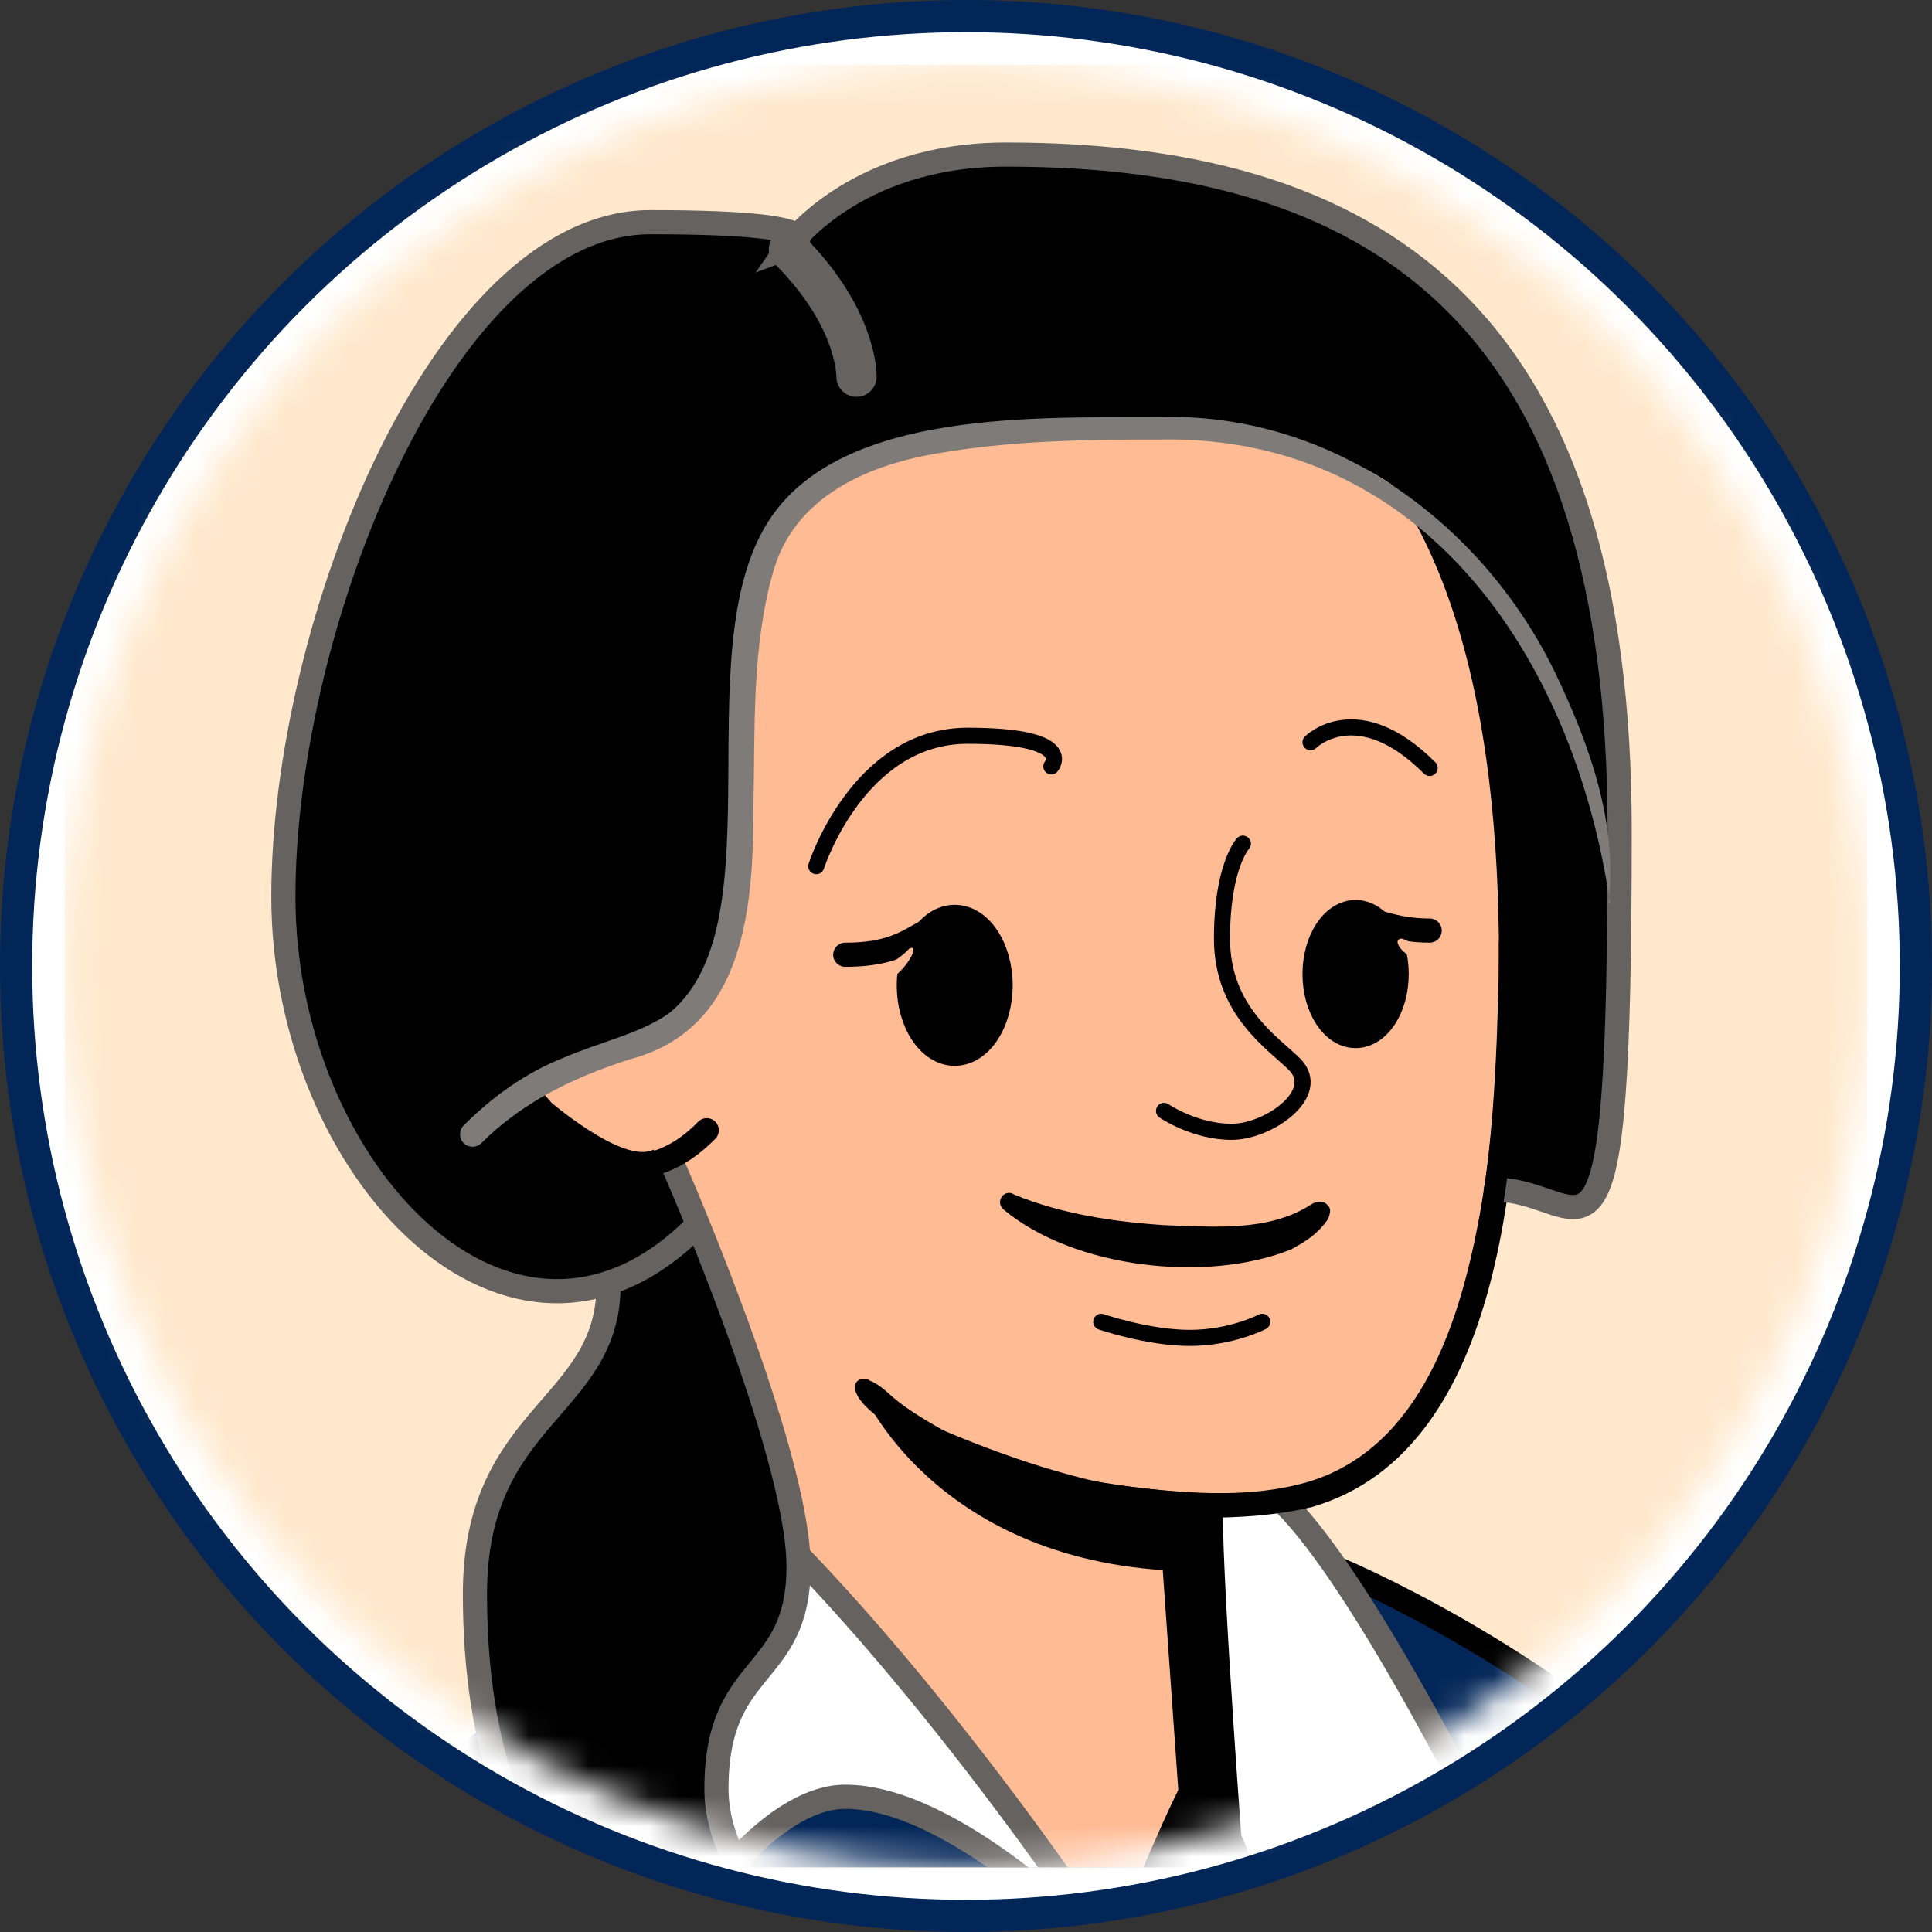 <svg width="64" height="64" viewBox="0 0 64 64" fill="none" xmlns="http://www.w3.org/2000/svg">
<rect x="0" y="0" width="64" height="64" fill="#333333" stroke="none"/>
<g clip-path="url(#clip0_3545_4918)">
<circle cx="32" cy="32" r="31.467" fill="white" stroke="#022658" stroke-width="1.067"/>
<g clip-path="url(#clip1_3545_4918)">
<mask id="mask0_3545_4918" style="mask-type:luminance" maskUnits="userSpaceOnUse" x="2" y="2" width="60" height="60">
<path d="M32 61.867C48.495 61.867 61.867 48.495 61.867 32C61.867 15.505 48.495 2.133 32 2.133C15.505 2.133 2.133 15.505 2.133 32C2.133 48.495 15.505 61.867 32 61.867Z" fill="white"/>
</mask>
<g mask="url(#mask0_3545_4918)">
<path d="M61.867 2.133H2.133V61.867H61.867V2.133Z" fill="#FFE8CC"/>
<path d="M22.24 51.04C22.24 51.04 21.44 52.48 19.307 54.667C16.533 57.44 8.64 61.6 6.827 63.413C5.013 65.227 4.853 72.747 4.853 81.173C4.853 89.6 9.333 115.627 9.333 115.627H22.613L53.44 117.333L52.8 107.36C52.8 96.853 59.467 88.427 59.467 76.693C59.467 64.96 60.907 64.96 54.827 58.88C48.747 52.8 44.427 52 44.427 52L42.613 49.813L40.213 49.973L40.907 61.867" fill="#022658"/>
<path d="M24.8 46.56C24.8 46.56 21.867 47.36 21.867 55.84C21.867 64.32 23.573 62.08 23.573 62.08C23.573 62.08 25.76 59.467 28 59.467C31.627 59.467 35.84 63.253 35.84 63.253" fill="white"/>
<path d="M19.627 31.947C19.627 31.947 20.853 34.88 19.787 35.893Z" fill="#DBC8AD"/>
<path d="M18.773 33.12C18.773 33.12 19.627 33.653 20.16 34.133Z" fill="#DBC8AD"/>
<path d="M27.04 28.64C27.04 28.64 28.427 24.32 32.053 24.32C35.68 24.32 34.827 25.333 34.827 25.333" fill="#DBC8AD"/>
<path d="M43.893 24.533C43.893 24.533 45.973 23.52 48.373 25.92Z" fill="#DBC8AD"/>
<path d="M41.173 27.947C41.173 27.947 40.48 28.64 40.48 31.04C40.48 33.44 42.72 34.827 43.413 35.52C44.373 36.48 42.88 37.6 41.707 37.6C40.533 37.6 39.467 36.907 39.467 36.907" fill="#DBC8AD"/>
<path d="M36.48 43.307C36.48 43.307 37.493 43.84 38.88 43.84C40.267 43.84 41.28 43.307 41.28 43.307" fill="#DBC8AD"/>
<path d="M33.92 40C33.92 40 35.627 41.387 39.787 41.387C43.947 41.387 43.253 40.373 43.253 40.373" fill="#DBC8AD"/>
<path d="M28.533 30.827C30.826 30.827 30.4 29.813 31.627 29.813Z" fill="#DBC8AD"/>
<path d="M47.52 30.08C46.24 30.08 45.653 29.653 45.013 29.653Z" fill="#DBC8AD"/>
<path d="M31.627 34.613C32.54 34.613 33.28 33.491 33.28 32.106C33.28 30.722 32.54 29.6 31.627 29.6C30.714 29.6 29.973 30.722 29.973 32.106C29.973 33.491 30.714 34.613 31.627 34.613Z" fill="#DBC8AD"/>
<path d="M45.013 33.973C45.838 33.973 46.507 32.971 46.507 31.733C46.507 30.496 45.838 29.493 45.013 29.493C44.189 29.493 43.52 30.496 43.52 31.733C43.52 32.971 44.189 33.973 45.013 33.973Z" fill="#DBC8AD"/>
<path d="M33.867 60.64C34.027 60.8 34.133 60.96 34.293 61.067C36 62.773 38.933 67.68 38.933 67.68L40.853 61.92C40.853 61.92 40.16 52.8 40.16 50.027L39.733 49.813C40.107 49.813 40.48 49.813 40.907 49.813C46.027 49.813 50.507 44.267 50.507 32.8C50.507 21.333 48.747 11.04 37.547 11.04C26.347 11.04 21.013 16.213 21.013 20.32C21.013 24.427 21.707 25.493 21.707 27.733C21.707 29.973 21.707 29.813 19.307 29.813C16.907 29.813 16.747 30.667 16.747 33.44C16.747 36.213 19.52 38.453 20.853 38.453C22.187 38.453 22.56 41.013 22.56 41.013C22.56 41.013 25.44 52.053 26.507 52.053C27.573 52.053 33.867 60.587 33.867 60.587V60.64Z" fill="#FFBB94"/>
<path d="M42.56 49.813C42.56 49.813 48.8 58.613 48.8 59.787C48.8 60.96 44.107 62.72 44.107 64.107C44.107 65.493 44.267 77.173 44.267 77.173L38.933 67.627L40.853 61.867L40.16 49.973L42.56 49.813Z" fill="white"/>
<path d="M28.64 46.24C28.64 46.24 31.2 52.053 39.733 52.053L39.573 49.493C34.88 49.493 28.693 46.187 28.693 46.187L28.64 46.24Z" fill="black"/>
<path d="M39.947 49.867L38.453 51.093L39.52 66.187L40.587 63.093" fill="black"/>
<path d="M38.987 67.787C38.987 67.787 36.64 64.8 36.907 64.16C37.333 63.147 38.88 59.36 39.52 58.4C39.68 58.133 41.493 61.013 41.493 62.027C41.493 63.04 38.987 67.787 39.04 67.787H38.987Z" fill="black"/>
<path d="M13.92 58.88C13.92 58.88 15.467 69.867 26.987 69.867L24.96 61.173L21.92 61.28L19.413 55.947L14.133 58.453" fill="black"/>
<path d="M44.373 52C44.373 52 51.04 54.773 56.053 59.787" stroke="black" stroke-width="0.8" stroke-miterlimit="10" stroke-linecap="round"/>
<path d="M40.107 50.027C40.107 52.8 40.8 61.92 40.8 61.92" stroke="black" stroke-width="0.8" stroke-miterlimit="10" stroke-linecap="round"/>
<path d="M46.667 62.24C46.667 62.24 50.187 65.227 50.827 65.867L48.053 67.147C48.053 67.147 52.213 71.2 52.693 71.733C52.693 71.733 47.52 82.4 47.52 85.493" stroke="#8FADCC" stroke-width="1.333" stroke-miterlimit="10" stroke-linecap="round"/>
<path d="M24.8 46.56C24.8 46.56 21.867 47.36 21.867 55.84C21.867 64.32 23.573 62.613 23.573 62.613C23.573 62.613 25.76 59.52 28 59.52C31.627 59.52 36.32 64.373 36.32 64.373" stroke="#666260" stroke-width="0.8" stroke-miterlimit="10" stroke-linecap="round"/>
<path d="M27.04 28.693C27.04 28.693 28.427 24.373 32.053 24.373C35.68 24.373 34.827 25.387 34.827 25.387" stroke="black" stroke-width="0.533" stroke-miterlimit="10" stroke-linecap="round"/>
<path d="M41.173 27.947C41.173 27.947 40.48 28.693 40.48 31.093C40.48 33.493 42.187 34.56 42.88 35.253C43.84 36.213 42.027 37.493 40.8 37.493C39.573 37.493 38.56 36.8 38.56 36.8" stroke="black" stroke-width="0.533" stroke-miterlimit="10" stroke-linecap="round"/>
<path d="M36.48 43.787C36.48 43.787 38.027 44.32 39.413 44.32C40.8 44.32 41.813 43.787 41.813 43.787" stroke="black" stroke-width="0.533" stroke-miterlimit="10" stroke-linecap="round"/>
<path d="M33.6 39.573C35.147 40.213 36.907 40.48 38.613 40.587C40.213 40.64 41.973 40.8 43.36 39.947C43.573 39.787 43.84 39.733 44 39.947C44.106 40.053 44.053 40.213 44 40.373C43.627 40.907 43.253 41.12 42.773 41.387C40 42.507 35.573 42.027 33.227 40.053C32.96 39.787 33.28 39.36 33.6 39.573Z" fill="black"/>
<path d="M28 31.627C30.293 31.627 30.4 30.613 31.627 30.613" stroke="black" stroke-width="0.8" stroke-miterlimit="10" stroke-linecap="round"/>
<path d="M31.627 34.88C32.451 34.88 33.12 33.877 33.12 32.64C33.12 31.403 32.451 30.4 31.627 30.4C30.802 30.4 30.133 31.403 30.133 32.64C30.133 33.877 30.802 34.88 31.627 34.88Z" fill="black" stroke="black" stroke-width="0.853" stroke-miterlimit="10" stroke-linecap="round"/>
<path d="M43.413 24.587C43.413 24.587 44.96 23.04 47.36 25.44" stroke="black" stroke-width="0.533" stroke-miterlimit="10" stroke-linecap="round"/>
<path d="M47.36 30.827C46.08 30.827 45.493 30.4 44.853 30.4" stroke="black" stroke-width="0.8" stroke-miterlimit="10" stroke-linecap="round"/>
<path d="M44.907 34.293C45.643 34.293 46.24 33.386 46.24 32.267C46.24 31.147 45.643 30.24 44.907 30.24C44.17 30.24 43.573 31.147 43.573 32.267C43.573 33.386 44.17 34.293 44.907 34.293Z" fill="black" stroke="black" stroke-width="0.853" stroke-miterlimit="10" stroke-linecap="round"/>
<path d="M42.56 49.813C45.12 52.373 48.907 60 48.907 60C48.907 60 40.373 66.507 40.373 70.293C36.96 64.427 31.146 56.213 25.706 50.773" stroke="#666260" stroke-width="0.8" stroke-linecap="round" stroke-linejoin="round"/>
<path d="M28.747 45.707C30.773 47.307 33.013 48.48 35.627 48.96C38.08 49.387 40.853 49.76 43.253 49.173C49.333 47.413 49.493 37.493 49.653 32.267C49.706 25.28 48.693 15.04 41.28 12.107C40.106 11.68 38.827 11.467 37.547 11.467C36.267 11.467 37.173 11.307 37.173 11.093C37.173 10.88 37.333 10.72 37.547 10.72C38.88 10.72 40.267 10.933 41.547 11.413C49.386 14.507 50.507 24.96 50.453 32.32C50.293 37.973 50.026 48 43.467 49.92C39.306 50.933 30.986 49.813 28.427 46.08C28.32 45.867 28.533 45.6 28.8 45.707H28.747Z" fill="black"/>
<path d="M20.16 42.56C20.16 42.56 19.84 44.48 18.987 45.813C18.133 47.147 15.733 48.213 15.733 52.107C15.733 61.227 21.653 66.293 25.76 66.293C29.867 66.293 23.733 63.52 23.733 59.253C23.733 54.987 26.453 55.68 26.453 51.893C26.453 48.107 24.747 45.067 24.747 45.067L21.653 38.08C20.64 38.613 18.08 36.373 18.08 36.373L19.253 41.173" fill="black"/>
<path d="M26.987 16.16C26.987 16.16 24.587 19.306 24.587 23.253C24.587 27.2 25.28 31.093 23.573 32.8C20.32 36.053 17.28 35.467 18.133 36.373C18.987 37.28 22.027 42.88 18.613 42.88C15.2 42.88 9.387 37.493 9.387 28.693C9.387 19.893 14.72 7.36 21.547 7.36C28.373 7.36 26.08 8.213 26.08 8.213C26.08 8.213 28.053 5.12 32.8 5.12C45.76 5.12 53.653 11.093 53.653 27.52C53.653 43.947 52.96 39.413 49.547 39.413C49.547 39.413 50.24 34.133 50.24 30.186C50.24 20.96 47.573 17.76 47.573 17.76C47.573 17.76 46.507 14.293 38.667 14.293C30.827 14.293 27.04 16.107 27.04 16.107L26.987 16.16Z" fill="black"/>
<path d="M26.133 8.267C28.427 10.56 28.373 12.48 28.373 12.48" stroke="#666260" stroke-width="1.333" stroke-miterlimit="10" stroke-linecap="round"/>
<path d="M20.16 42.56C20.16 46.667 15.733 46.827 15.733 52.8C15.733 63.36 21.653 66.293 25.76 66.293C29.867 66.293 23.733 63.52 23.733 59.253C23.733 54.987 26.453 55.68 26.453 51.893C26.453 48.107 22.347 38.72 22.347 38.72" stroke="#666260" stroke-width="0.8" stroke-miterlimit="10" stroke-linecap="round"/>
<path d="M23.04 40.64C16.96 46.72 9.387 38.773 9.387 29.706C9.387 20.64 14.72 7.36 21.547 7.36C28.373 7.36 26.08 8.213 26.08 8.213C26.08 8.213 28.213 5.12 33.333 5.12C46.293 5.12 53.653 11.093 53.653 27.52C53.653 43.947 52.64 39.413 49.547 39.413" stroke="#666260" stroke-width="0.8" stroke-miterlimit="10" stroke-linecap="round"/>
<path d="M53.333 29.92C52.213 22.187 47.52 14.72 38.987 14.56C36.427 14.56 33.813 14.56 31.253 14.987C28.8 15.36 26.293 16.427 25.6 18.987C24.907 21.44 25.013 24.053 24.96 26.613C24.96 29.92 24.747 34.08 20.853 35.093C19.04 35.68 17.333 36.48 15.947 37.867C15.787 38.027 15.52 38.027 15.36 37.867C15.2 37.707 15.2 37.44 15.36 37.28C16.32 36.32 17.44 35.52 18.667 35.04C19.893 34.507 21.227 34.24 22.187 33.547C25.867 30.507 22.507 21.067 25.707 16.907C28.373 13.44 34.987 13.867 38.933 13.813C44.373 13.867 49.173 17.44 51.52 22.293C52.64 24.64 53.6 27.253 53.28 29.92H53.333Z" fill="#7F7B79"/>
<path d="M23.413 37.44C21.013 39.893 18.613 37.973 17.867 37.28" stroke="black" stroke-width="0.8" stroke-miterlimit="10" stroke-linecap="round"/>
<path d="M28.747 45.706C29.173 45.867 29.387 46.133 29.653 46.347C30.507 47.04 31.467 47.573 32.48 48C33.813 48.587 35.307 48.96 36.8 49.173C38.987 49.44 41.28 49.706 43.413 49.066C47.093 47.893 48.373 43.733 49.013 40.267C49.547 37.28 49.653 34.293 49.653 31.253C49.653 31.04 49.813 30.88 50.027 30.88C50.24 30.88 50.4 31.04 50.4 31.253C50.4 34.293 50.24 37.387 49.707 40.427C49.067 44.107 47.573 48.587 43.573 49.813C41.333 50.453 38.933 50.187 36.587 49.92C33.92 49.493 31.147 48.746 29.067 46.933C28.747 46.666 28.427 46.4 28.32 46.027C28.267 45.813 28.48 45.6 28.693 45.706H28.747Z" fill="black"/>
<path d="M28.32 32.267C28.32 32.267 29.387 32.213 30.133 31.413C30.56 31.253 29.813 32.427 29.387 32.427C28.96 32.427 28.32 32.267 28.32 32.267Z" fill="#FFBB94"/>
<path d="M48.053 31.2C48.053 31.2 47.307 31.52 46.453 31.093C46.027 31.093 46.56 31.733 46.934 31.733C47.307 31.733 48.053 31.2 48.053 31.2Z" fill="#FFBB94"/>
</g>
</g>
</g>
<defs>
<clipPath id="clip0_3545_4918">
<rect width="64" height="64" fill="white"/>
</clipPath>
<clipPath id="clip1_3545_4918">
<rect width="59.733" height="59.733" fill="white" transform="translate(2.133 2.133)"/>
</clipPath>
</defs>
</svg>
